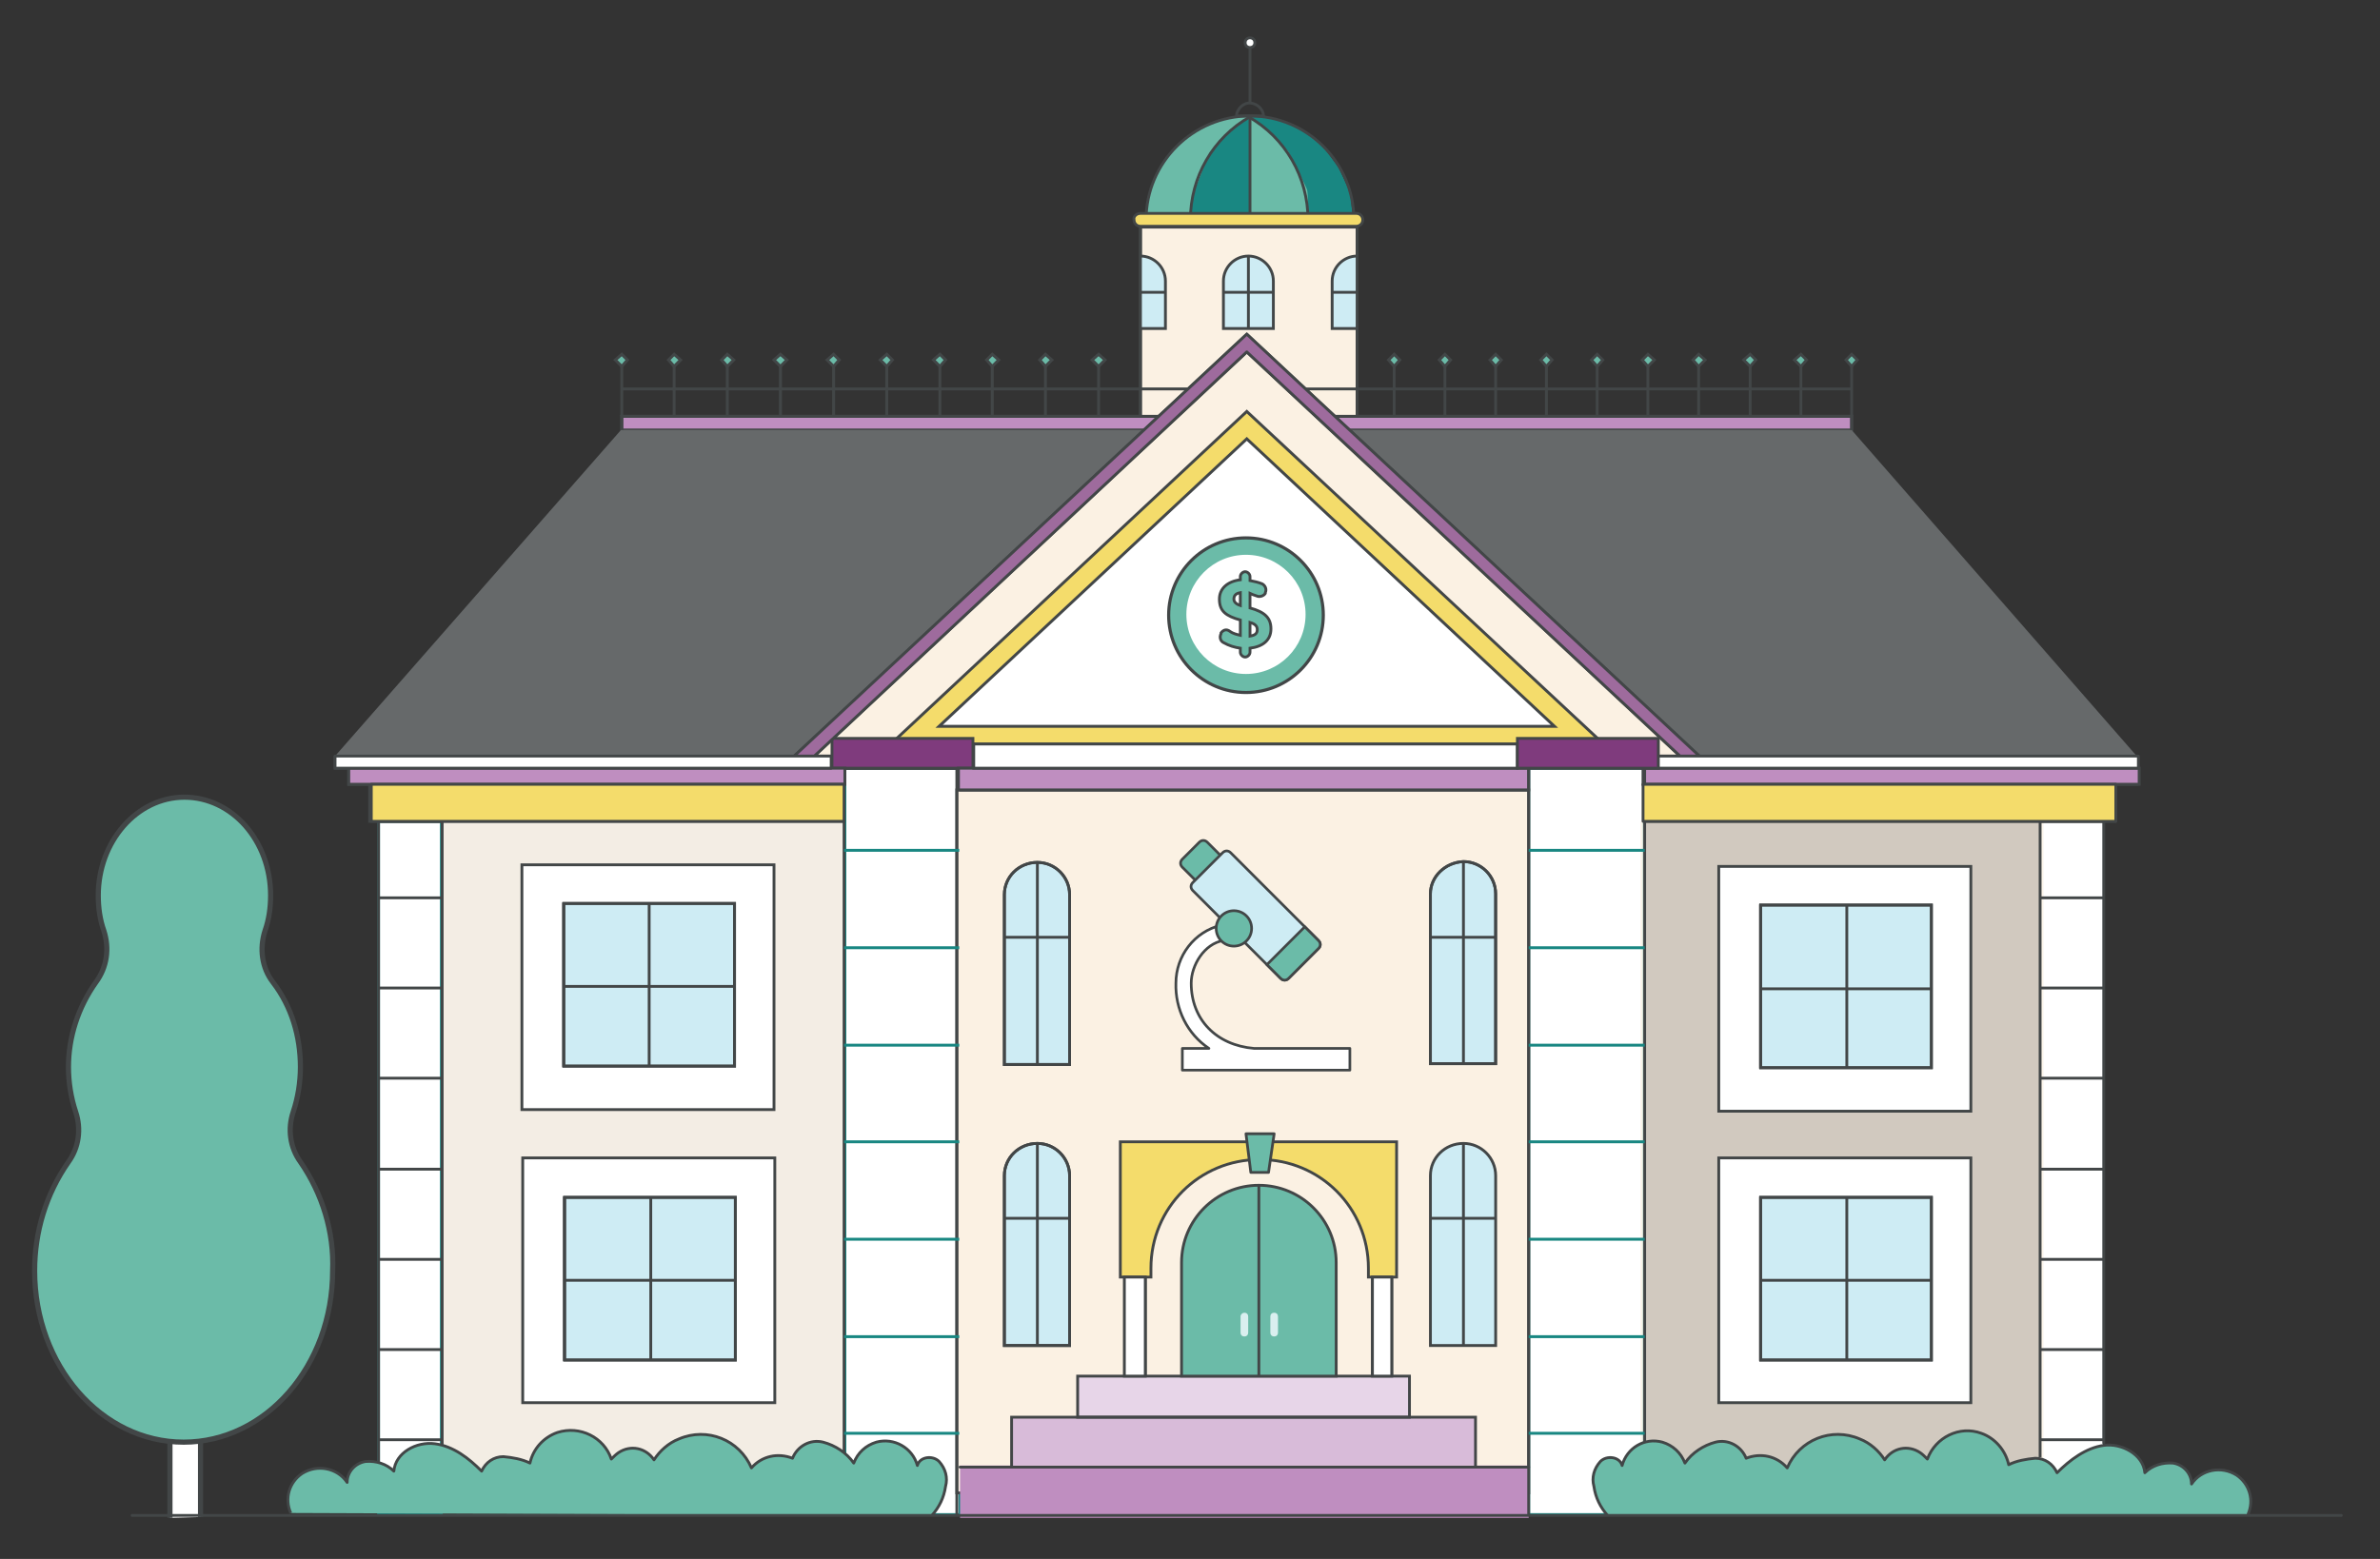 <?xml version="1.0" encoding="utf-8"?>
<!-- Generator: Adobe Illustrator 22.0.1, SVG Export Plug-In . SVG Version: 6.00 Build 0)  -->
<svg version="1.1" id="Layer_1" xmlns="http://www.w3.org/2000/svg" xmlns:xlink="http://www.w3.org/1999/xlink" x="0px" y="0px"
	 viewBox="0 0 295.5 193.6" style="enable-background:new 0 0 295.5 193.6;" xml:space="preserve">
<rect x="0" y="0" width="295.5" height="193.6" fill="#333333" stroke="none"/>
<style type="text/css">
	.st0{fill:#FFFFFF;stroke:#424647;stroke-width:0.64;stroke-miterlimit:10;}
	.st1{fill:#6BBBA8;stroke:#424647;stroke-width:0.64;stroke-miterlimit:10;}
	.st2{fill:#BF8EC0;stroke:#424647;stroke-width:0.36;stroke-miterlimit:10;}
	.st3{fill:#FFFFFF;stroke:#198782;stroke-width:0.36;stroke-miterlimit:10;}
	.st4{fill:#FFFFFF;stroke:#198782;stroke-width:0.35;stroke-miterlimit:10;}
	.st5{fill:#198782;}
	.st6{fill:#6BBBA8;}
	.st7{fill:#FFFFFF;}
	.st8{fill:#E5E5E4;}
	.st9{fill:#FBF1E3;fill-opacity:0.65;}
	.st10{fill:#FBF1E3;fill-opacity:0.4;}
	.st11{fill:#FBF1E3;stroke:#424647;stroke-width:0.35;stroke-miterlimit:10;}
	.st12{fill:#E7D5E8;}
	.st13{fill:#D8BBD9;}
	.st14{fill:#BF8EC0;}
	.st15{fill:none;stroke:#424647;stroke-width:0.35;stroke-miterlimit:10;}
	.st16{fill:#FFFFFF;stroke:#424647;stroke-width:0.35;stroke-miterlimit:10;}
	.st17{fill:none;stroke:#198782;stroke-width:0.36;stroke-miterlimit:10;}
	.st18{fill:none;stroke:#424647;stroke-width:0.35;stroke-linecap:round;stroke-miterlimit:10;}
	.st19{fill:#6BBBA8;stroke:#424647;stroke-width:0.35;stroke-miterlimit:10;}
	.st20{fill:#DAEFEF;stroke:#DAEFEF;stroke-width:0.35;stroke-miterlimit:10;}
	.st21{fill:#F4DC6B;stroke:#424647;stroke-width:0.35;stroke-miterlimit:10;}
	.st22{fill:#6BBBA8;stroke:#424647;stroke-width:0.34;stroke-linejoin:round;}
	.st23{fill:#66696A;}
	.st24{fill:none;stroke:#424647;stroke-width:0.36;stroke-miterlimit:10;}
	.st25{fill:#CEECF4;stroke:#424647;stroke-width:0.35;stroke-miterlimit:10;}
	.st26{fill:#6BBBA8;stroke:#424647;stroke-width:0.36;stroke-miterlimit:10;}
	.st27{fill:#FFFFFF;stroke:#424647;stroke-width:0.33;stroke-linejoin:round;}
	.st28{fill:#6BBBA8;stroke:#424647;stroke-width:0.33;stroke-miterlimit:10;}
	.st29{fill:#CEECF4;stroke:#424647;stroke-width:0.33;stroke-miterlimit:10;}
	.st30{fill:none;stroke:#424647;stroke-width:0.17;stroke-miterlimit:10;}
	.st31{fill:#F4DC6B;stroke:#424647;stroke-width:0.36;stroke-miterlimit:10;}
	.st32{fill:#FFFFFF;stroke:#424647;stroke-width:0.36;stroke-miterlimit:10;}
	.st33{fill:#7F3B7D;stroke:#424647;stroke-width:0.35;stroke-miterlimit:10;}
	.st34{fill:none;stroke:#424647;stroke-width:0.17;stroke-linecap:round;stroke-miterlimit:10;}
	.st35{fill:#6BBBA8;stroke:#424647;stroke-width:0.39;stroke-linecap:round;stroke-miterlimit:10;}
	.st36{fill:#6BBBA8;stroke:#424647;stroke-width:0.35;stroke-linecap:round;stroke-miterlimit:10;}
	.st37{fill:#9E6B9D;stroke:#424647;stroke-width:0.35;stroke-linejoin:round;}
	.st38{fill:#FFFFFF;stroke:#424647;stroke-width:0.35;stroke-linejoin:round;}
	.st39{fill:#6BBBA8;stroke:#424647;stroke-width:0.35;stroke-linejoin:round;}
	.st40{fill:#F4DC6B;stroke:#424647;stroke-width:0.35;stroke-linecap:round;stroke-linejoin:round;}
</style>
<polyline class="st0" points="21.1,188.5 21.1,170.2 24.9,170.2 24.9,188.4 "/>
<path class="st1" d="M37.3,144.3c-1.3-1.8-1.6-4.1-0.9-6.2c0.6-1.8,0.9-3.7,0.9-5.6c0-3.8-1.1-7.5-3.4-10.5c-1.4-1.8-1.7-4.2-1-6.4
	c0.5-1.4,0.7-2.9,0.7-4.4c0-6.8-4.8-12.2-10.7-12.2s-10.7,5.5-10.7,12.2c0,1.5,0.2,3,0.7,4.4c0.7,2.2,0.4,4.5-1,6.4
	c-2.2,3.1-3.4,6.8-3.4,10.5c0,1.9,0.3,3.8,0.9,5.6c0.7,2.1,0.4,4.4-0.9,6.2c-2.8,4-4.2,8.7-4.2,13.5c0,11.8,8.3,21.3,18.5,21.3
	s18.5-9.5,18.5-21.3C41.5,153,40,148.2,37.3,144.3z"/>
<rect x="77.2" y="51.7" class="st2" width="152.7" height="1.7"/>
<rect x="189.8" y="95.4" class="st3" width="14.3" height="92.7"/>
<rect x="104.9" y="95.4" class="st3" width="14.3" height="92.7"/>
<rect x="47" y="102" class="st4" width="7.8" height="86.1"/>
<path class="st5" d="M155.5,14.4h1.3l2.4,0.6l2.8,1.3l2.2,1.8l2,2.7l1.2,2.6l0.3,1.1l0.2,1.9h-5.6v-1.6l-0.6-1.7l-1-2.6
	c0,0-1.1-1.8-1.2-2s-2.5-2.6-2.5-2.6l-1.3-1l-0.6-0.5L155.5,14.4z"/>
<path class="st6" d="M154.8,14.4h-1.3l-2.4,0.6l-2.8,1.3l-2.2,1.8l-2,2.7l-1.2,2.6l-0.3,1.1l-0.2,1.9h5.6v-1.6l0.6-1.7l1-2.6
	c0,0,1.1-1.8,1.2-2s2.5-2.6,2.5-2.6l1.3-1l0.6-0.5L154.8,14.4z"/>
<path class="st6" d="M155.1,14.4v12h7.2v-0.8c0.1-0.7,0.1-1.3,0-2c-0.1-0.4-2.3-4.7-2.3-4.7s-1.1-1.3-1.3-1.6
	c-0.8-0.8-1.6-1.5-2.5-2.1C155.8,14.9,155.1,14.4,155.1,14.4z"/>
<path class="st5" d="M155.1,14.4v12h-7.2v-1.7l2.3-5.8c0,0,1.1-1.3,1.3-1.6c0.8-0.8,1.6-1.5,2.5-2.1
	C154.5,14.9,155.1,14.4,155.1,14.4z"/>
<rect x="253.3" y="102" class="st7" width="7.8" height="83.1"/>
<rect x="54.9" y="102" class="st8" width="50" height="83.4"/>
<rect x="54.9" y="102" class="st9" width="50" height="83.4"/>
<rect x="203.7" y="102" class="st10" width="50" height="83.4"/>
<rect x="203.7" y="102" class="st9" width="50" height="83.4"/>
<rect x="118.8" y="98.1" class="st11" width="71" height="87.3"/>
<rect x="133.9" y="170.9" class="st12" width="41.2" height="5.1"/>
<rect x="125.6" y="176" class="st13" width="57.6" height="6"/>
<rect x="119.2" y="182" class="st14" width="70.6" height="6.5"/>
<path class="st15" d="M142.3,27.3c0-7.1,5.8-12.9,12.9-12.9s12.9,5.8,12.9,12.9H142.3z"/>
<path class="st15" d="M153.5,14.4c0.1-0.9,0.9-1.7,1.8-1.6c0.8,0.1,1.5,0.7,1.6,1.6H153.5z"/>
<path class="st15" d="M147.8,27.3c0-5.3,2.8-10.2,7.4-12.8"/>
<path class="st15" d="M162.4,27.3c0-5.3-2.8-10.2-7.4-12.8"/>
<line class="st15" x1="155.2" y1="27.3" x2="155.2" y2="14.4"/>
<line class="st15" x1="155.2" y1="12.7" x2="155.2" y2="5.8"/>
<circle class="st16" cx="155.2" cy="5.3" r="0.6"/>
<polyline class="st15" points="253.3,181 253.3,102 261.2,102 261.2,179.3 "/>
<line class="st15" x1="253.3" y1="111.5" x2="261.2" y2="111.5"/>
<line class="st15" x1="253.3" y1="122.7" x2="261.2" y2="122.7"/>
<line class="st15" x1="253.3" y1="133.9" x2="261.2" y2="133.9"/>
<line class="st15" x1="253.3" y1="145.2" x2="261.2" y2="145.2"/>
<line class="st15" x1="253.3" y1="156.4" x2="261.2" y2="156.4"/>
<line class="st15" x1="253.3" y1="167.6" x2="261.2" y2="167.6"/>
<line class="st15" x1="253.3" y1="178.8" x2="261.2" y2="178.8"/>
<polyline class="st15" points="47,181.6 47,102 54.9,102 54.9,179.5 "/>
<line class="st15" x1="47" y1="111.5" x2="54.9" y2="111.5"/>
<line class="st15" x1="47" y1="122.7" x2="54.9" y2="122.7"/>
<line class="st15" x1="47" y1="133.9" x2="54.9" y2="133.9"/>
<line class="st15" x1="47" y1="145.2" x2="54.9" y2="145.2"/>
<line class="st15" x1="47" y1="156.4" x2="54.9" y2="156.4"/>
<line class="st15" x1="47" y1="167.6" x2="54.9" y2="167.6"/>
<line class="st15" x1="47" y1="178.8" x2="54.9" y2="178.8"/>
<polyline class="st15" points="104.8,180.5 104.8,95.4 118.8,95.4 118.8,188.2 "/>
<line class="st17" x1="104.8" y1="105.6" x2="119.1" y2="105.6"/>
<line class="st17" x1="104.8" y1="117.7" x2="119.1" y2="117.7"/>
<line class="st17" x1="104.8" y1="129.8" x2="119.1" y2="129.8"/>
<line class="st17" x1="104.8" y1="141.8" x2="119.1" y2="141.8"/>
<line class="st17" x1="104.8" y1="153.9" x2="119.1" y2="153.9"/>
<line class="st17" x1="104.8" y1="166" x2="119.1" y2="166"/>
<line class="st17" x1="104.8" y1="178" x2="119.1" y2="178"/>
<polyline class="st18" points="189.8,182.2 177.7,182.2 137.8,182.2 119.2,182.2 "/>
<polyline class="st15" points="183.2,182.2 183.2,176 125.6,176 125.6,182.2 "/>
<rect x="133.8" y="170.9" class="st15" width="41.2" height="5.1"/>
<path class="st19" d="M156.3,147.2L156.3,147.2c5.3,0,9.6,4.3,9.6,9.6v14.1l0,0h-19.2l0,0v-14.1C146.7,151.5,151,147.2,156.3,147.2
	L156.3,147.2z"/>
<line class="st15" x1="156.3" y1="147.2" x2="156.3" y2="170.9"/>
<path class="st20" d="M158.2,163.2L158.2,163.2c0.2,0,0.3,0.1,0.3,0.3v2c0,0.2-0.1,0.3-0.3,0.3l0,0c-0.2,0-0.3-0.1-0.3-0.3v-2
	C157.9,163.3,158,163.2,158.2,163.2z"/>
<path class="st20" d="M154.5,163.2L154.5,163.2c0.2,0,0.3,0.1,0.3,0.3v2c0,0.2-0.1,0.3-0.3,0.3l0,0c-0.2,0-0.3-0.1-0.3-0.3v-2
	C154.2,163.3,154.4,163.2,154.5,163.2z"/>
<path class="st21" d="M173.3,141.8h-34.2v16.8h3.8v-1.1c0-7.5,6-13.5,13.5-13.5l0,0c7.5,0,13.5,6,13.5,13.5v1.1h3.5v-16.8H173.3z"/>
<line class="st15" x1="172.8" y1="158.6" x2="172.8" y2="170.9"/>
<line class="st15" x1="170.4" y1="158.6" x2="170.4" y2="170.9"/>
<line class="st15" x1="142.2" y1="158.6" x2="142.2" y2="170.9"/>
<line class="st15" x1="139.7" y1="158.6" x2="139.7" y2="170.9"/>
<polygon class="st22" points="157.5,145.6 155.3,145.6 154.7,140.8 158.2,140.8 "/>
<polyline class="st23" points="208.6,93.9 265.3,93.9 229.9,53.4 165.3,53.4 "/>
<polyline class="st23" points="144.5,53.4 77.1,53.4 41.6,93.9 101.3,93.9 "/>
<polyline class="st24" points="265.3,93.9 265.3,97.4 204.2,97.4 "/>
<polyline class="st15" points="262.6,97.4 262.6,102 204.2,102 "/>
<polyline class="st24" points="43.3,95.4 43.3,97.4 104.8,97.4 "/>
<polyline class="st24" points="41.6,93.9 41.6,95.4 104.8,95.4 "/>
<polyline class="st19" points="45.9,97.4 45.9,102 104.8,102 "/>
<rect x="64.8" y="107.4" class="st16" width="31.3" height="30.4"/>
<polyline class="st11" points="141.6,51.7 141.6,28.2 168.5,28.2 168.5,51.7 "/>
<path class="st25" d="M155,31.8L155,31.8c1.7,0,3.1,1.4,3.1,3.1v5.9l0,0h-6.2l0,0v-5.9C151.9,33.2,153.3,31.8,155,31.8z"/>
<path class="st21" d="M141.6,26.5h26.8c0.5,0,0.8,0.4,0.8,0.8l0,0c0,0.5-0.4,0.8-0.8,0.8h-26.8c-0.5,0-0.8-0.4-0.8-0.8l0,0
	C140.7,26.9,141.1,26.5,141.6,26.5z"/>
<line class="st15" x1="155" y1="31.8" x2="155" y2="40.8"/>
<line class="st15" x1="151.9" y1="36.3" x2="158.1" y2="36.3"/>
<path class="st25" d="M168.5,31.8L168.5,31.8c-1.7,0-3.1,1.4-3.1,3.1v5.9h3.1"/>
<line class="st15" x1="165.4" y1="36.3" x2="168.5" y2="36.3"/>
<path class="st25" d="M141.6,31.8L141.6,31.8c1.7,0,3.1,1.4,3.1,3.1v5.9h-3.1"/>
<line class="st15" x1="144.7" y1="36.3" x2="141.6" y2="36.3"/>
<line class="st24" x1="77.2" y1="51.7" x2="77.2" y2="45.5"/>
<polygon class="st26" points="77.9,44.7 77.2,45.5 76.4,44.7 77.2,44 "/>
<line class="st24" x1="83.7" y1="51.7" x2="83.7" y2="45.5"/>
<polygon class="st26" points="84.5,44.7 83.7,45.5 83,44.7 83.7,44 "/>
<line class="st24" x1="90.3" y1="51.7" x2="90.3" y2="45.5"/>
<polygon class="st26" points="91.1,44.7 90.3,45.5 89.6,44.7 90.3,44 "/>
<line class="st24" x1="96.9" y1="51.7" x2="96.9" y2="45.5"/>
<polygon class="st26" points="97.7,44.7 96.9,45.5 96.1,44.7 96.9,44 "/>
<line class="st24" x1="103.5" y1="51.7" x2="103.5" y2="45.5"/>
<polygon class="st26" points="104.2,44.7 103.5,45.5 102.7,44.7 103.5,44 "/>
<line class="st24" x1="110.1" y1="51.7" x2="110.1" y2="45.5"/>
<polygon class="st26" points="110.8,44.7 110.1,45.5 109.3,44.7 110.1,44 "/>
<line class="st24" x1="116.7" y1="51.7" x2="116.7" y2="45.5"/>
<polygon class="st26" points="117.4,44.7 116.7,45.5 115.9,44.7 116.7,44 "/>
<line class="st24" x1="123.2" y1="51.7" x2="123.2" y2="45.5"/>
<polygon class="st26" points="124,44.7 123.2,45.5 122.5,44.7 123.2,44 "/>
<line class="st24" x1="129.8" y1="51.7" x2="129.8" y2="45.5"/>
<polygon class="st26" points="130.6,44.7 129.8,45.5 129.1,44.7 129.8,44 "/>
<line class="st24" x1="136.4" y1="51.7" x2="136.4" y2="45.5"/>
<polygon class="st26" points="137.2,44.7 136.4,45.5 135.6,44.7 136.4,44 "/>
<line class="st24" x1="77.2" y1="48.3" x2="148.1" y2="48.3"/>
<line class="st15" x1="229.9" y1="51.7" x2="229.9" y2="45.5"/>
<polygon class="st19" points="229.2,44.7 229.9,45.5 230.6,44.7 229.9,44 "/>
<line class="st15" x1="223.6" y1="51.7" x2="223.6" y2="45.5"/>
<polygon class="st19" points="222.8,44.7 223.6,45.5 224.3,44.7 223.6,44 "/>
<line class="st15" x1="217.3" y1="51.7" x2="217.3" y2="45.5"/>
<polygon class="st19" points="216.5,44.7 217.3,45.5 218,44.7 217.3,44 "/>
<line class="st15" x1="210.9" y1="51.7" x2="210.9" y2="45.5"/>
<polygon class="st19" points="210.2,44.7 210.9,45.5 211.7,44.7 210.9,44 "/>
<line class="st15" x1="204.6" y1="51.7" x2="204.6" y2="45.5"/>
<polygon class="st19" points="203.9,44.7 204.6,45.5 205.4,44.7 204.6,44 "/>
<line class="st15" x1="198.3" y1="51.7" x2="198.3" y2="45.5"/>
<polygon class="st19" points="197.6,44.7 198.3,45.5 199,44.7 198.3,44 "/>
<line class="st15" x1="192" y1="51.7" x2="192" y2="45.5"/>
<polygon class="st19" points="191.3,44.7 192,45.5 192.7,44.7 192,44 "/>
<line class="st15" x1="185.7" y1="51.7" x2="185.7" y2="45.5"/>
<polygon class="st19" points="185,44.7 185.7,45.5 186.4,44.7 185.7,44 "/>
<line class="st15" x1="179.4" y1="51.7" x2="179.4" y2="45.5"/>
<polygon class="st19" points="178.7,44.7 179.4,45.5 180.1,44.7 179.4,44 "/>
<line class="st15" x1="173.1" y1="51.7" x2="173.1" y2="45.5"/>
<polygon class="st26" points="172.4,44.7 173.1,45.5 173.8,44.7 173.1,44 "/>
<line class="st15" x1="229.9" y1="48.3" x2="161.9" y2="48.3"/>
<polyline class="st11" points="101,93.9 98.6,93.9 154.8,41.5 211,93.9 208.4,93.9 "/>
<path class="st27" d="M155.7,130.2c-4.7-0.4-7.8-3.6-7.8-8.1c0-2.2,1.6-4.9,4-5.3l2.2-0.5c0.6,0,1-0.4,1.1-0.9c0-0.6-0.4-1-0.9-1.1
	c-0.2,0-0.4,0-0.6,0.1l-2.1,0.5c-3.3,0.8-5.6,3.8-5.6,7.2c-0.1,3.2,1.4,6.3,4.1,8.1h-3.3v2.7h20.8v-2.7L155.7,130.2L155.7,130.2z"/>
<path class="st28" d="M148.4,109.3l-1.6-1.6c-0.3-0.3-0.3-0.7,0-1l2.1-2.1c0.3-0.3,0.7-0.3,1,0l1.6,1.6"/>
<path class="st29" d="M154.5,117l4.5,4.5c0.3,0.3,0.7,0.3,1,0l3.7-3.7c0.3-0.3,0.3-0.7,0-1l-10.9-10.9c-0.3-0.3-0.7-0.3-1,0l0,0
	l-3.7,3.7c-0.3,0.3-0.3,0.7,0,1l3.3,3.3"/>
<path class="st28" d="M159,121.5l-1.7-1.7l0,0l4.7-4.7l0,0l1.7,1.7c0.3,0.3,0.3,0.7,0,1l-3.7,3.7C159.7,121.8,159.3,121.8,159,121.5
	z"/>
<circle class="st28" cx="153.2" cy="115.3" r="2.2"/>
<rect x="69.9" y="112.2" class="st30" width="21.2" height="20.2"/>
<rect x="70" y="112.2" class="st25" width="21.2" height="20.2"/>
<circle class="st15" cx="154.7" cy="75.6" r="9"/>
<circle class="st30" cx="154.7" cy="75.5" r="7.8"/>
<path class="st15" d="M156.3,72.5c-0.3-0.2-0.7-0.3-1-0.4v2.2c2.2,0.6,3.2,1.5,3.2,3.1l0,0c0,1.6-1.3,2.7-3.1,2.9v0.6
	c0,0.4-0.3,0.8-0.7,0.8l0,0l0,0c-0.4,0-0.8-0.3-0.8-0.8l0,0v-0.6c-0.9-0.1-1.7-0.4-2.5-0.8c-0.5-0.3-0.7-0.9-0.4-1.4c0,0,0,0,0-0.1
	l0,0c0.3-0.4,0.9-0.5,1.3-0.3c0.5,0.3,1,0.5,1.6,0.6V76c-2.1-0.6-3.2-1.4-3.2-3.1l0,0c0-1.6,1.2-2.7,3.1-2.9v-0.5
	c0-0.4,0.3-0.8,0.8-0.8l0,0c0.4,0,0.8,0.3,0.8,0.8v0.6c0.6,0.1,1.3,0.3,1.8,0.5c0.5,0.3,0.7,0.9,0.4,1.3l0,0l0,0
	C157.4,72.6,156.8,72.7,156.3,72.5z M153.9,74v-2c-0.7,0.1-1,0.4-1,0.9l0,0C152.9,73.4,153.1,73.7,153.9,74z M155.3,76.5v2
	c0.7-0.1,1-0.4,1-0.9l0,0C156.4,77.1,156.1,76.8,155.3,76.5L155.3,76.5z"/>
<line class="st15" x1="119.1" y1="95.4" x2="189.8" y2="95.4"/>
<line class="st15" x1="116.6" y1="90.2" x2="193" y2="90.2"/>
<line class="st15" x1="119.1" y1="98.1" x2="189.8" y2="98.1"/>
<polyline class="st24" points="103.4,93.9 101.1,93.9 154.8,43.7 208.6,93.9 206,93.9 "/>
<polyline class="st31" points="110.6,92.4 154.8,51.1 199.1,92.4 "/>
<polygon class="st32" points="193,90.2 154.8,54.5 116.6,90.2 "/>
<line class="st15" x1="114.7" y1="92.4" x2="195.5" y2="92.4"/>
<rect x="103.4" y="92.4" class="st33" width="17.5" height="3"/>
<rect x="103.3" y="91.7" class="st33" width="17.5" height="3.7"/>
<line class="st34" x1="204.2" y1="95.4" x2="265.3" y2="95.4"/>
<line class="st34" x1="43.3" y1="95.4" x2="103.4" y2="95.4"/>
<polyline class="st24" points="229.9,53.4 229.9,51.7 165.8,51.7 "/>
<polyline class="st24" points="77.2,53.4 77.2,51.7 143.9,51.7 "/>
<circle class="st35" cx="154.7" cy="76.4" r="9.6"/>
<circle class="st7" cx="154.7" cy="76.3" r="7.4"/>
<path class="st36" d="M156,74c-0.3-0.1-0.6-0.2-0.8-0.3v1.8c1.8,0.5,2.6,1.2,2.6,2.6l0,0c0,1.4-1,2.2-2.6,2.4V81
	c0,0.3-0.3,0.6-0.6,0.6l0,0l0,0c-0.3,0-0.6-0.3-0.6-0.6l0,0v-0.5c-0.7-0.1-1.4-0.3-2.1-0.7c-0.4-0.2-0.5-0.7-0.3-1.1v-0.1l0,0
	c0.3-0.4,0.7-0.5,1.1-0.2s0.9,0.4,1.3,0.5V77c-1.8-0.5-2.6-1.1-2.6-2.6l0,0c0-1.3,1-2.2,2.6-2.4v-0.4c0-0.3,0.3-0.6,0.6-0.6l0,0l0,0
	c0.3,0,0.6,0.3,0.6,0.6l0,0v0.5c0.5,0.1,1,0.2,1.5,0.4c0.4,0.2,0.6,0.7,0.4,1.1c0,0,0,0,0,0.1l0,0C156.9,74,156.4,74.2,156,74z
	 M154,75.2v-1.6c-0.6,0.1-0.8,0.4-0.8,0.8l0,0C153.2,74.7,153.4,75,154,75.2L154,75.2z M155.2,77.3V79c0.6-0.1,0.9-0.3,0.9-0.8l0,0
	C156.1,77.8,155.9,77.5,155.2,77.3L155.2,77.3z"/>
<path class="st25" d="M181.7,107L181.7,107c2.2,0,4,1.8,4,4v21.1l0,0h-8.1l0,0V111C177.6,108.9,179.4,107.1,181.7,107L181.7,107z"/>
<line class="st15" x1="181.7" y1="107" x2="181.7" y2="132.2"/>
<line class="st15" x1="177.6" y1="116.4" x2="185.7" y2="116.4"/>
<path class="st25" d="M181.7,142L181.7,142c2.2,0,4,1.8,4,4v21.1l0,0h-8.1l0,0V146C177.6,143.8,179.4,142,181.7,142
	C181.6,142,181.6,142,181.7,142z"/>
<line class="st15" x1="181.7" y1="142" x2="181.7" y2="167.1"/>
<line class="st15" x1="177.6" y1="151.3" x2="185.7" y2="151.3"/>
<path class="st25" d="M128.8,142L128.8,142c2.2,0,4,1.8,4,4v21.1l0,0h-8.1l0,0V146C124.7,143.8,126.5,142,128.8,142L128.8,142z"/>
<line class="st15" x1="128.8" y1="142" x2="128.8" y2="167.1"/>
<line class="st15" x1="124.8" y1="151.3" x2="132.9" y2="151.3"/>
<path class="st15" d="M128.8,142L128.8,142c2.2,0,4,1.8,4,4v21.1l0,0h-8.1l0,0V146C124.7,143.8,126.5,142,128.8,142L128.8,142z"/>
<path class="st25" d="M128.8,107.1L128.8,107.1c2.2,0,4,1.8,4,4v21.1l0,0h-8.1l0,0v-21.1C124.7,108.9,126.5,107.1,128.8,107.1
	C128.7,107.1,128.8,107.1,128.8,107.1z"/>
<line class="st15" x1="128.8" y1="107.1" x2="128.8" y2="132.3"/>
<line class="st15" x1="124.8" y1="116.4" x2="132.9" y2="116.4"/>
<path class="st15" d="M128.8,107.1L128.8,107.1c2.2,0,4,1.8,4,4v21.1l0,0h-8.1l0,0v-21.1C124.7,108.9,126.5,107.1,128.8,107.1
	C128.7,107.1,128.8,107.1,128.8,107.1z"/>
<line class="st15" x1="70" y1="122.5" x2="91.2" y2="122.5"/>
<rect x="70" y="112.2" class="st15" width="21.2" height="20.2"/>
<line class="st15" x1="80.6" y1="112.2" x2="80.6" y2="132.5"/>
<rect x="64.9" y="143.8" class="st16" width="31.3" height="30.4"/>
<rect x="70" y="148.7" class="st30" width="21.2" height="20.2"/>
<rect x="70.1" y="148.7" class="st25" width="21.2" height="20.2"/>
<line class="st15" x1="70.1" y1="159" x2="91.4" y2="159"/>
<rect x="70.1" y="148.7" class="st15" width="21.2" height="20.2"/>
<line class="st15" x1="80.8" y1="148.7" x2="80.8" y2="168.9"/>
<path class="st15" d="M181.7,107L181.7,107c2.2,0,4,1.8,4,4v21.1l0,0h-8.1l0,0V111C177.6,108.9,179.4,107.1,181.7,107L181.7,107z"/>
<rect x="213.4" y="143.8" class="st16" width="31.3" height="30.4"/>
<rect x="218.5" y="148.7" class="st30" width="21.2" height="20.2"/>
<rect x="218.6" y="148.7" class="st25" width="21.2" height="20.2"/>
<line class="st15" x1="218.6" y1="159" x2="239.9" y2="159"/>
<rect x="218.6" y="148.7" class="st15" width="21.2" height="20.2"/>
<line class="st15" x1="229.3" y1="148.7" x2="229.3" y2="168.9"/>
<rect x="213.4" y="107.6" class="st16" width="31.3" height="30.4"/>
<rect x="218.5" y="112.4" class="st30" width="21.2" height="20.2"/>
<rect x="218.6" y="112.4" class="st25" width="21.2" height="20.2"/>
<line class="st15" x1="218.6" y1="122.8" x2="239.9" y2="122.8"/>
<rect x="218.6" y="112.4" class="st15" width="21.2" height="20.2"/>
<line class="st15" x1="229.3" y1="112.4" x2="229.3" y2="132.7"/>
<rect x="170.4" y="158.6" class="st16" width="2.4" height="12.3"/>
<rect x="139.6" y="158.6" class="st16" width="2.6" height="12.3"/>
<rect x="43.3" y="95.4" class="st2" width="61.6" height="2"/>
<rect x="119" y="95.4" class="st2" width="70.8" height="2.7"/>
<polygon class="st37" points="154.8,41.5 211,93.9 208.6,93.9 154.8,43.7 101.1,93.9 98.6,93.9 "/>
<rect x="120.9" y="92.4" class="st16" width="67.5" height="3"/>
<rect x="41.6" y="93.9" class="st38" width="61.6" height="1.5"/>
<rect x="204" y="95.4" class="st2" width="61.6" height="2"/>
<rect x="203.9" y="93.9" class="st38" width="61.6" height="1.5"/>
<polyline class="st15" points="189.8,188.2 189.8,95.4 204.2,95.4 204.2,179.2 "/>
<line class="st17" x1="189.8" y1="105.6" x2="204.2" y2="105.6"/>
<line class="st17" x1="189.8" y1="117.7" x2="204.2" y2="117.7"/>
<line class="st17" x1="189.8" y1="129.8" x2="204.2" y2="129.8"/>
<line class="st17" x1="189.8" y1="141.8" x2="204.2" y2="141.8"/>
<line class="st17" x1="189.8" y1="153.9" x2="204.2" y2="153.9"/>
<line class="st17" x1="189.8" y1="166" x2="204.2" y2="166"/>
<line class="st17" x1="189.8" y1="178" x2="204.2" y2="178"/>
<path class="st39" d="M199.6,188.2c-0.9-1-1.5-2.2-1.7-3.6c-0.3-1.1,0-2.2,0.8-3.1c0.8-0.8,2.4-0.6,2.7,0.5c0.6-2.2,2.8-3.5,5-2.9
	c1.3,0.4,2.3,1.3,2.8,2.6c0.9-1.3,2.3-2.2,3.8-2.6c1.6-0.4,3.2,0.5,3.8,2c1.8-0.7,3.8-0.3,5.1,1.2c1.5-3.5,5.5-5.1,9-3.6
	c1.3,0.5,2.4,1.5,3.1,2.6c1-1.5,2.9-1.9,4.4-0.9c0.3,0.2,0.6,0.5,0.9,0.8c1-2.7,4-4.2,6.7-3.2c1.7,0.6,3,2.1,3.4,3.9
	c1-0.5,2.2-0.7,3.3-0.8c1.2,0,2.2,0.7,2.7,1.8c1.6-1.6,3.6-3.1,5.8-3.4s4.9,1.1,5.1,3.4c0.9-0.9,2.2-1.3,3.5-1.2
	c1.3,0.2,2.3,1.3,2.3,2.6c1.2-1.8,3.7-2.3,5.6-1.1c1.6,1.1,2.2,3.1,1.4,4.9"/>
<rect x="188.4" y="91.7" class="st33" width="17.5" height="3.7"/>
<rect x="204" y="97.4" class="st40" width="58.7" height="4.6"/>
<rect x="46.1" y="97.4" class="st40" width="58.7" height="4.6"/>
<path class="st39" d="M115.7,188.2c0.9-1,1.5-2.2,1.7-3.6c0.3-1.1,0-2.2-0.8-3.1c-0.8-0.8-2.4-0.6-2.7,0.5c-0.6-2.2-2.9-3.5-5.1-2.9
	c-1.3,0.4-2.3,1.3-2.8,2.6c-0.9-1.3-2.3-2.2-3.8-2.6c-1.6-0.4-3.2,0.5-3.8,2c-1.8-0.7-3.8-0.3-5.1,1.2c-1.5-3.5-5.5-5.1-9-3.6
	c-1.3,0.5-2.4,1.5-3.1,2.6c-1-1.5-2.9-1.9-4.4-0.9c-0.3,0.2-0.6,0.5-0.9,0.8c-0.9-2.7-3.9-4.2-6.7-3.3c-1.7,0.6-3,2-3.4,3.8
	c-1-0.5-2.2-0.7-3.3-0.8c-1.2,0-2.2,0.7-2.7,1.8c-1.6-1.6-3.5-3.1-5.8-3.4s-4.9,1.1-5.1,3.4c-0.9-0.9-2.2-1.3-3.5-1.2
	c-1.3,0.2-2.3,1.3-2.3,2.6c-1.2-1.8-3.7-2.3-5.6-1.1c-1.6,1.1-2.2,3.1-1.4,4.9"/>
<polyline class="st15" points="141.6,51.7 141.6,28.2 168.5,28.2 168.5,51.7 "/>
<line class="st18" x1="16.4" y1="188.2" x2="290.7" y2="188.2"/>
</svg>
